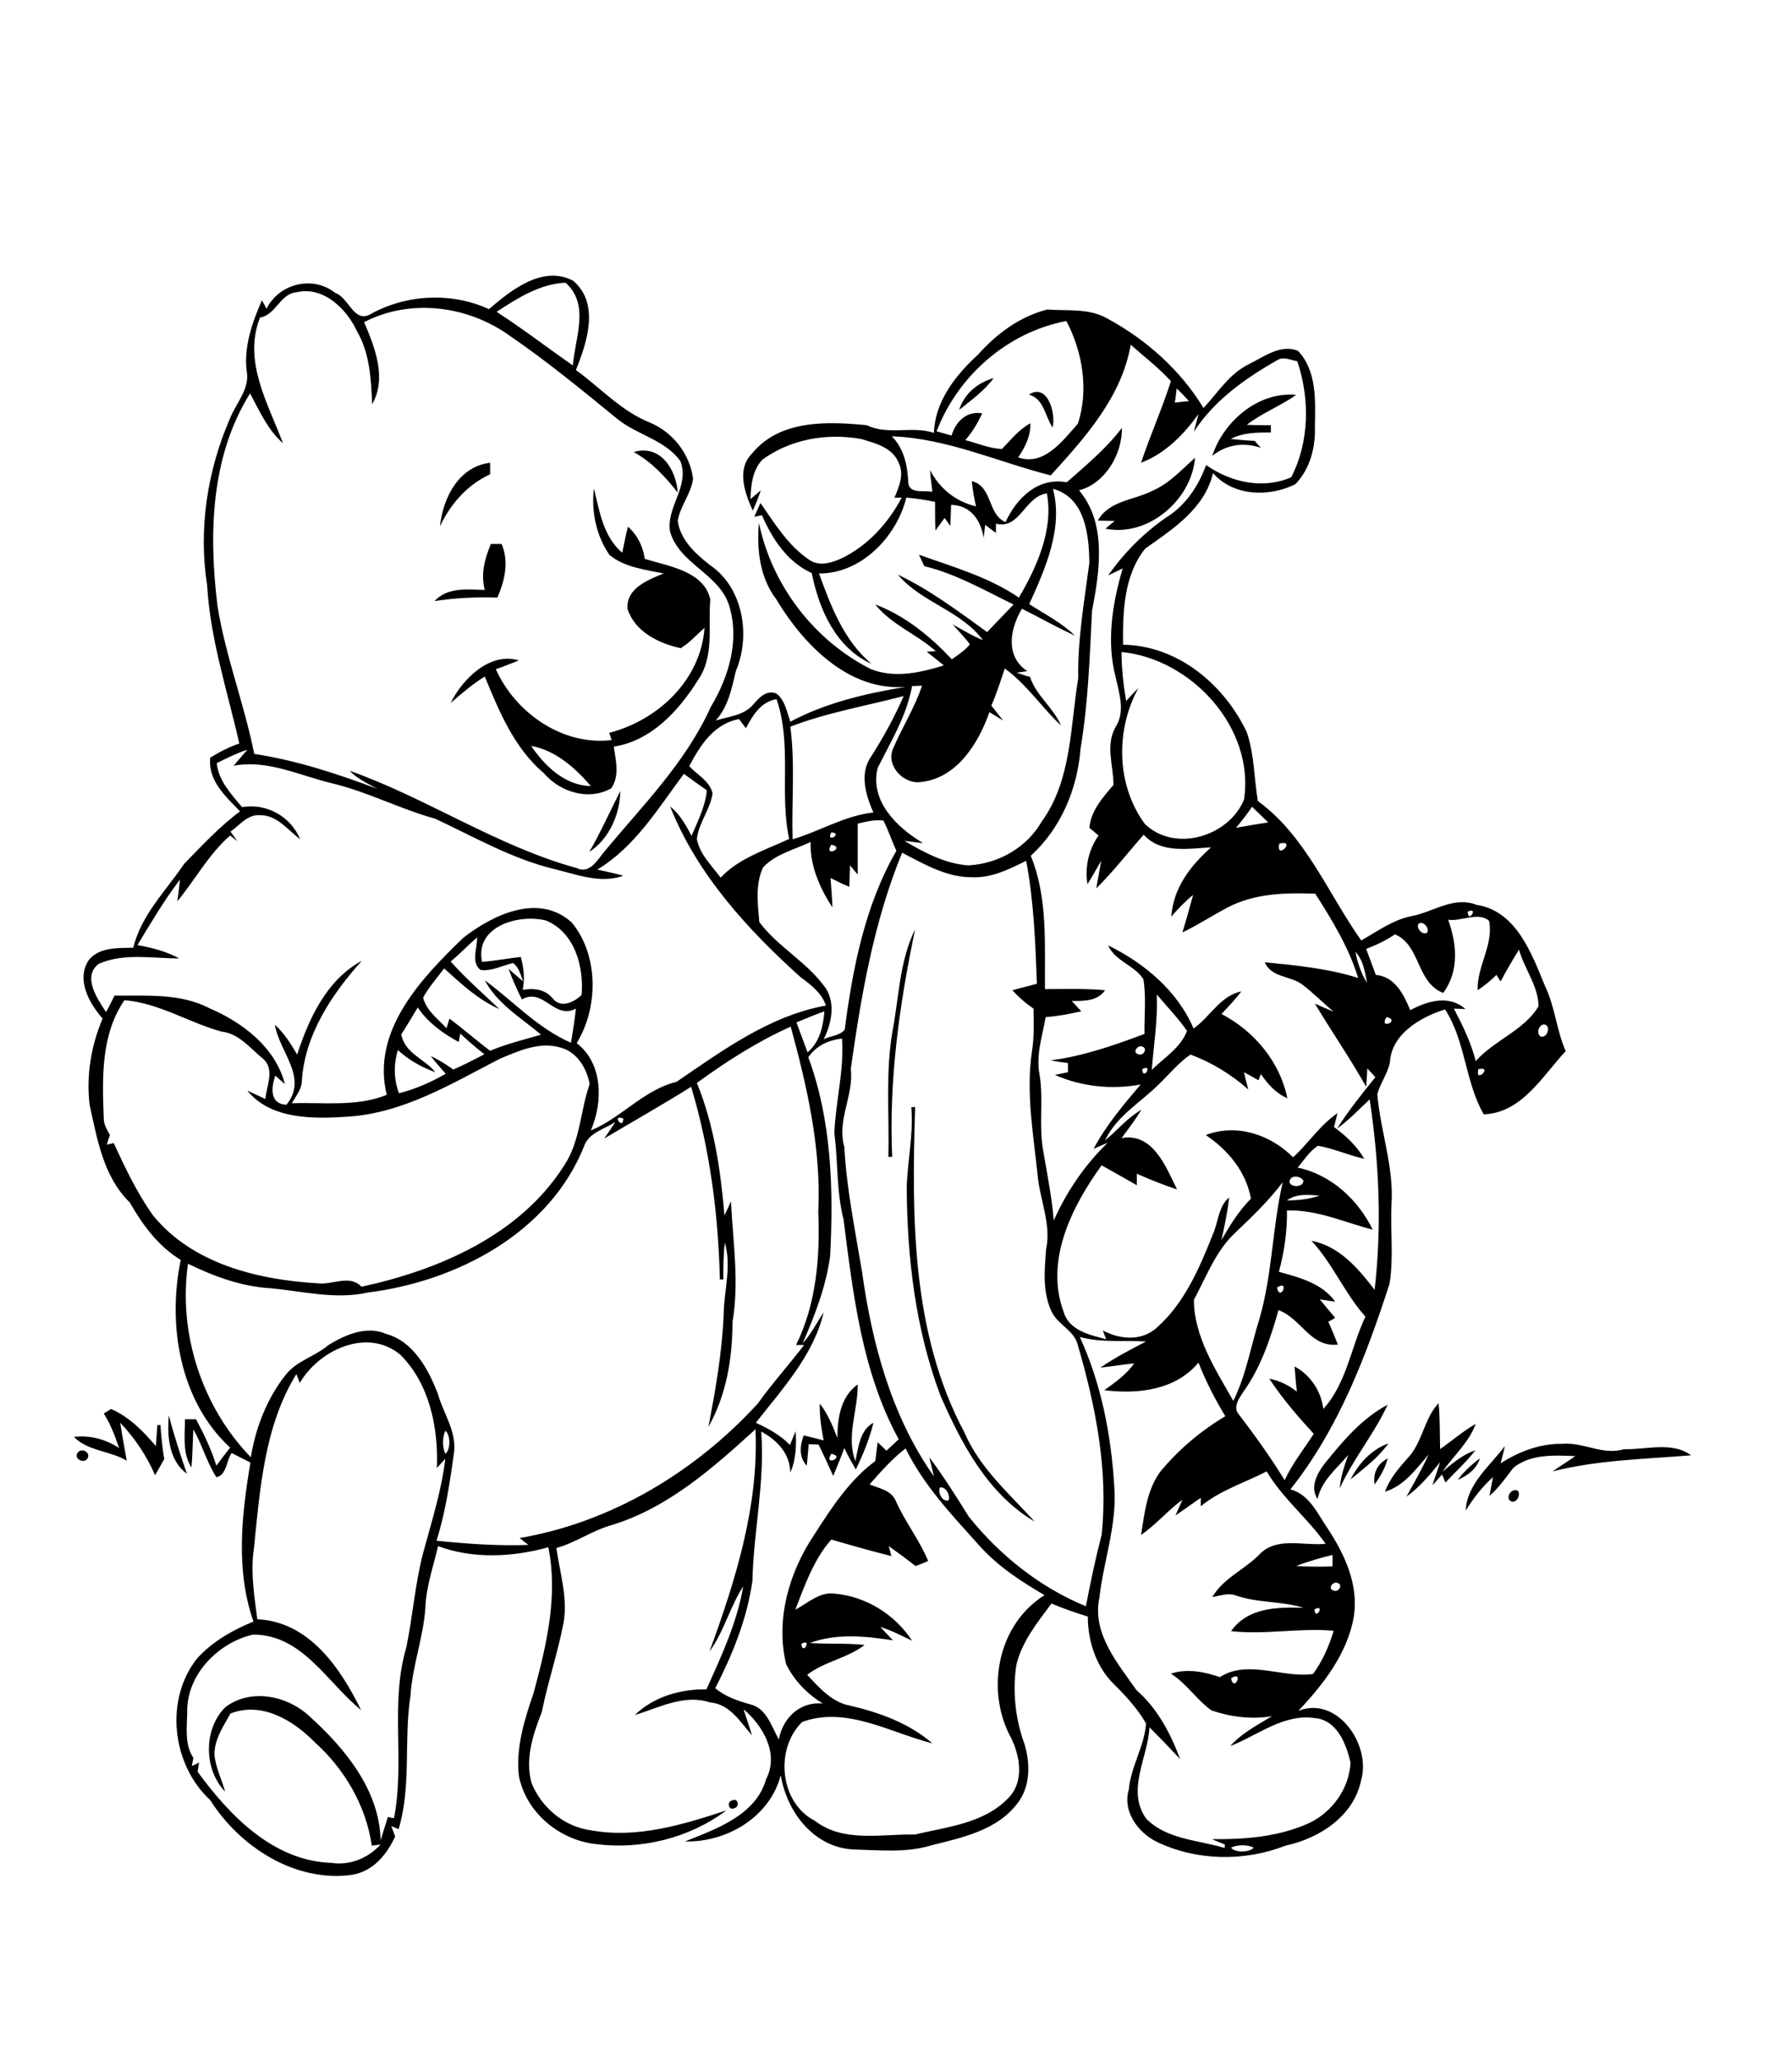 <?xml version="1.0" encoding="utf-8"?>
<!-- Generator: Adobe Illustrator 21.0.2, SVG Export Plug-In . SVG Version: 6.00 Build 0)  -->
<svg version="1.2" baseProfile="tiny" id="Layer_1" xmlns="http://www.w3.org/2000/svg" xmlns:xlink="http://www.w3.org/1999/xlink"
	 x="0px" y="0px" viewBox="0 0 468 538" overflow="scroll" xml:space="preserve">
<path d="M315.3,479.2C315.8,479.8,315.8,479.8,315.3,479.2 M191.2,470c1.5-0.8,2.1,1.6,0.6,2C190.3,472.8,189.7,470.3,191.2,470
	 M395.2,389.1c2.4-0.9,1.6,3.2-0.3,2.9C393.3,391.6,394,389.5,395.2,389.1 M380.7,386.3c1.6-2.1,3.6-4,5.8-5.6
	C385.6,383.5,383.3,385.2,380.7,386.3 M359,387.5c-0.5-3,0.8-5.4,3.4-6.8C361.8,383.2,360.5,385.4,359,387.5 M20.3,379.2
	c1-1.4,3.6,0,2.5,1.6C21.8,382.2,19.1,380.7,20.3,379.2 M391.9,382c4.8-3.1,10.4-5.2,16.1-5.1c5.5-0.5,10.6,3.1,16.1,1.4
	c5.7,0.2,12.6-2.1,17.5,1.6c-12,1-24.3,1.2-36.1,4.2c1.9-1.4,4-2.6,5.9-4c-5.5-0.2-11.7-0.6-16.2,3.1c-1.9,2.5-3.8,5.2-6.2,7.3
	c0.3-1.6,0.6-3.3,0.9-4.9c-2.8,2.5-5.1,5.5-7.1,8.7c0.3-6.9,6.3-11.6,10.2-16.8C392.7,379,392.3,380.5,391.9,382 M352.7,386.2
	c2.1-4.1,5.4-7.8,9.9-9.4C359.9,380.6,356.2,383.3,352.7,386.2 M184.3,373.2C184.8,373.8,184.8,373.8,184.3,373.2 M44.1,369.5
	c1.3,5.1,3,10.2,4.7,15.2C44.1,381.3,43.6,374.8,44.1,369.5 M27.1,369c0.5-0.3,1.4-0.9,1.9-1.2c4.8,2.1,8.4,5.8,11.7,9.7
	c0.1-1.8,0.3-3.7,0.4-5.5l0.8,0c0.2,3,0.5,6,1,8.9c-0.8,1.4-1.6,2.8-2.4,4.2c-2.2-5.1-5.3-9.7-9.1-13.7c0.5,3.3,1.1,6.6,1.7,9.9
	c-4.4-2.6-10.2-2.5-13.8-6.2c4.2-0.5,8.3,0.6,11.8,2.9C30,374.8,28.9,371.8,27.1,369 M368.1,380.1c3.5-4.1,3.9-9.9,7.6-13.8
	c0.4,4,0.3,8,0.4,12c3.1-2.2,6-4.7,9.3-6.6c-1.8,4.9-5.8,8.3-8.7,12.5c2.6-2.2,5.3-4.5,8.6-5.6c-2.3,3-5.2,5.6-7.8,8.4
	c-0.3-0.7-0.6-1.4-0.9-2.1c-0.8,0.9-1.6,1.9-2.5,2.8c0.6-2,1.4-4,2-6c-2.7,3.3-5.4,6.6-8.8,9c2-3.6,4.1-7.3,5.8-11
	c-3.3,3.8-6.4,8.2-11.4,9.7C363,385.8,365.6,382.9,368.1,380.1 M346,382c4.7-5.8,9.6-11.7,16.4-15.3c-3.5,7.6-9,14.1-12.5,21.8
	c0.2-3,1.2-5.8,2.2-8.7c-3,3.6-7,6.7-8,11.5C342,388.2,344,384.6,346,382 M217.1,379.5C214.9,383,221,380.3,217.1,379.5
	 M218.7,375.4c0-5.1,0.8-10.8,5.3-14c0.1,6.7-3.1,13.6-0.6,20c0.8-3.6,1.1-8,4.7-10c-1,4.2-2.7,8.3-4.6,12.2c-1.1-1.9-2.1-3.7-3-5.6
	c-0.9,2.5-1.9,4.9-2.9,7.3c-1.2-2.7-2.5-5.5-3.8-8.2c-0.6,0-1.9-0.1-2.6-0.1c-0.2,1.9-0.3,3.8-0.5,5.6c-2.1-2.2-1.8-5.2-0.8-7.9
	c1.7,0.4,3.5,0.9,5.2,1.3c-0.6-3.2-1.1-6.4-1-9.6C216.2,369.1,217.5,372.3,218.7,375.4 M238,289l1,0c-0.9,28.7-1,59,12.9,85
	c4,9.3,11.7,15.9,18.3,23.2c-12.2-7.2-19.1-20.3-24.6-32.9c-6.5-17.3-8.7-35.9-8.8-54.3C237,303,238.6,296,238,289 M233.1,269.1
	c1.7-8.9,1.8-18.3,5.9-26.5c-4.1,19.5-6.9,39.4-6,59.4l-1,0C232.3,291,231.2,280,233.1,269.1 M153.9,222.4c3-5.2,5.4-10.6,8.1-15.9
	C161.9,212.6,159.1,219,153.9,222.4 M302.3,174.3C302.8,174.8,302.8,174.8,302.3,174.3 M131.3,156.3
	C131.8,156.8,131.8,156.8,131.3,156.3 M128.2,142c0.7,0,2.1,0,2.8,0c2,4.7,0.8,9.6-1.1,14c-5.5-0.2-11,0.1-16.4,0.9
	c3.4-3.7,8.6-3,13.1-2.9C125.5,149.9,126.6,145.8,128.2,142 M138.7,194.7c3.6,5.3,8.9,10.4,15.6,10.5
	C150.2,200.4,145.1,195.9,138.7,194.7 M163.3,191.3C163.8,191.8,163.8,191.8,163.3,191.3 M155.1,127.5c1.5,6,2.4,12.5,7.4,16.8
	c0.5-2.3,0.9-4.6,1.5-6.8c2.5,2.2,3.9,5.1,4.4,8.4c6.2,1.9,15.5,3.2,17.1,10.6c-0.6,7,1.1,14.8-3.2,21c-5,8-12.2,15.9-22,17.4
	c0.5,3.6,1.6,7.7-0.7,10.9c-5.8,3.3-13.3,1-17.5-3.9c-7.8-6.6-11.7-16.1-15.5-25.3c-3.2,2-6,4.4-8.9,6.9
	c3.1-6.3,10.3-13.4,17.8-11.1c-2,0.8-4,1.6-6,2.3c5.1,11.4,17.4,20,30.2,18.5c-0.1-0.5-0.4-1.4-0.6-1.9
	c12.8-3.3,23.9-13.8,24.9-27.4c-2.1,1.8-3.9,3.9-6.2,5.3c-5.7-1.2-12-4.3-13.9-10.2c-0.5-5.4,5.3-7.6,9.4-9.3
	c-4.8-1-10.2-1.6-14.1-4.8C155.7,139.9,154.4,133.5,155.1,127.5 M114.9,137.4c0.8-7.5,4.9-15.6,13.1-16.6c0,0.8,0,2.3,0,3
	C122,126.6,117.7,131.5,114.9,137.4 M301,128.1c4.4-1.9,7.6-5.5,11.1-8.6c-0.9,11.1-12.4,20.8-23.4,18.5c0.8-0.7,1.6-1.3,2.4-2
	c-1.5,0-2.9-0.1-4.4-0.1C289.7,130.6,296.2,130.6,301,128.1 M165.5,118c7-2.1,11.1,4.6,11.5,10.6C173.8,124.5,170.2,120.6,165.5,118
	 M96.3,107.3C96.8,107.8,96.8,107.8,96.3,107.3 M316.6,119c2.9-9,12.1-16.9,21.9-15.9c-4.1,2.9-8.9,4.7-12.9,7.8
	c2.1,0.1,4.2,0.1,6.3,0.1c0,0.5,0,1.4,0,1.9c-3.6,0-7.3,0-10.5,1.7c2.1,0.2,4.2,0.4,6.3,0.5c0.4,0.5,1.2,1.4,1.6,1.8
	C324.9,115.4,320.3,116,316.6,119 M268.7,103c4.9-3.1,7.1,4.9,6.2,8.6C272.9,108.7,272.7,104.1,268.7,103 M250.5,107
	c1.3-4.2,4.8-7.1,9-8.3C257.1,102,253.7,104.4,250.5,107 M321.5,482.3c0.9,1.4,5,1.3,5.9,0C325.7,481.5,323.3,481.5,321.5,482.3
	 M312.2,440.3C312.8,440.8,312.8,440.8,312.2,440.3 M321.5,438.1C322.3,442,325,435.9,321.5,438.1 M209.3,429.1
	C209.5,432.4,212.3,427.5,209.3,429.1 M207.3,421.3C207.8,421.8,207.8,421.8,207.3,421.3 M343.3,420.1
	C343.4,423.4,346.3,418.5,343.3,420.1 M349.3,413.2c-1.2-0.5-2.7,1.6-1,2C349.5,415.8,350.9,413.7,349.3,413.2 M338.5,408.8
	c3.2,0.2,6.4,0.2,9.5,0.1c0-0.8,0-2.3,0-3C344.8,406.7,341.6,407.6,338.5,408.8 M239.3,406.3C239.8,406.8,239.8,406.8,239.3,406.3
	 M234.3,400.3C234.8,400.8,234.8,400.8,234.3,400.3 M340.3,393.3C340.8,393.8,340.8,393.8,340.3,393.3 M245.5,388.3
	c-0.7,1.3,0.6,3.8,2.2,3.4C248.3,390.4,247,388,245.5,388.3 M244.3,386.3C244.8,386.8,244.8,386.8,244.3,386.3 M227.1,387.5
	c2.4,1,5.6,1.5,6.8,4.2c2.4,5.5,6.2,10.2,8.5,15.8c-1.1,0.5-2.2,0.9-3.3,1.3c-2.3-1.8-4.6-3.5-7-5.2c0.2,0.6,0.5,1.9,0.7,2.6
	c-5.3-1.3-10.5-2.8-15.7-4.3c-4.6,5.2-6.9,11.9-9.4,18.3c3.3-1.7,6.3-4.7,10.2-4.2c8.2,0.7,15.8,5.4,20.3,12.3
	c-2.7-1.3-5.4-2.7-8.3-3.6c1.1,1.2,2.2,2.3,3.3,3.5c-7.2-1.1-14.7-1.9-21.7,0.7c4.8,0.3,9.5,0,14.3,0.5c-4.5,3.5-10.5,4.3-15,7.8
	c3.1,3.3,6.4,7.1,11,8c7.8,1.8,15.6,4.6,21.7,9.9c-11-2.8-22.5-9.8-34-5.6c-7.2,7-5.9,21.1,3.3,25.8c7.5,5.8,17.4,3.4,26.1,3.6
	c8.4-2,18.1-2.9,24.4-9.5c4.5-4.5,3-11.8,0.2-16.8c-6-12.3-2.7-28.7,9.3-36.2c-6.2-3.6-12.3-7.6-17.1-13
	c-7.1-7.9-14.5-15.7-19.2-25.3C233,380.8,230,384.2,227.1,387.5 M116.3,373.5c-0.8,1.8-0.8,4.2,0,6
	C117.7,378.5,117.7,374.5,116.3,373.5 M116.3,371.3C116.8,371.8,116.8,371.8,116.3,371.3 M78.3,361c-0.2-0.6-0.7-1.7-0.9-2.3
	c-8.4,13.6-9.5,30.1-11.1,45.6c-0.9,6.1,0.1,12.3,0.9,18.4c13.5,0.6,21.7,12.7,27.1,23.7c-8.9-7.2-15.3-19.7-28.2-19.7
	c-9.2,2.1-17.5,10.6-17.2,20.4c-0.1,4-0.7,8.3,1.6,11.8c-0.1,0.7-0.3,1.4-0.4,2.1c0.5-0.2,1.5-0.7,1.9-0.9c-0.1,0.8-0.3,1.6-0.4,2.4
	c8.4,11.5,19.8,23.3,35,23.8c4.8,0.7,9.5-1.2,12.8-4.8c-0.6,0.1-1.7,0.2-2.3,0.3c-1.5-10.4-7.1-20-14.9-27
	c-5.6-5.7-13.8-10.7-22-7.5C58.4,450.5,56,454,56,458c0.3,3.4,1.9,6.5,2.8,9.7c-5.6-5.8-5.7-16.3,0-22c6.6-5.1,16.3-3.1,22.1,2.4
	c9.2,8.3,18.2,19.2,18.5,32.3c0.6-2,1.3-4.1,1.9-6.1c0.4,0.1,1.2,0.3,1.6,0.3c2.9-14.7-1.1-30,3.2-44.5c1.7-8.2,2.3-16.6,4.4-24.7
	c2.2-8.1,4.8-16.2,5.8-24.6c-0.7,0.8-1.5,1.6-2.2,2.4c0.4-10.5-1.9-22-9.6-29.6C95.9,346.5,83.3,352.4,78.3,361 M282,349
	c5.6,12.2,8.2,25.6,9,39c0.8,9.9-2.8,19.4-3.9,29.2c-1.9,9.2,4.8,17,9.7,24c5.5,4.8,8.9,11.3,11.4,18c-2.6-2.8-5.3-5.6-8-8.3
	c-0.4,7.9-6.1,16.4-0.9,23.8c5.3,5.5,13.6,5.6,20.5,7.7l0.1-0.9c-1.2-0.5-2.3-0.9-3.4-1.4c8.6,0.1,17.5-0.6,25.4-4.2
	c6.1-2.9,10.5-9.1,10.8-15.8c-1.1-4.8-3.5-11.1-9.3-11.6c-8.2-1.2-14.9,4.5-22.1,7.3c3-3.4,7.1-5.5,10.9-7.8
	c-5.3,0.9-10.8,0.2-15.8-1.5c-3.9-2.8-6.5-7-10.6-9.6c4.3-1.4,8.6-0.5,12.8,0.9c7.3-4.7,16.3,0.3,24.3-0.8c2.5-3.4,4.2-7.3,5.4-11.3
	c-8.9-0.8-17.8,1.1-26.8,0.1c4.4-6.2,12.1-6.3,18.9-6.1c-5.8-1.8-12.1-1.2-17.9-3.3c-2-0.6-4,0.2-5.9,0.5c2.9-4.9,8.3-7.1,12.2-11
	c4.5-4.9,11.6-2.3,17.4-2.9c-4.7-6.7-11.2-11.8-15.4-18.9c-5.8,3-12.1,4.9-17.2,9.1c0-0.6,0-1.7,0-2.2c-2.2,1.5-4.4,3.1-6.6,4.6
	c0.6-1.4,1.2-2.8,1.8-4.1c-3.8,2.8-6.9,6.5-10.8,9.2c0.9-5.6,1.5-11.7,5-16.5c4.8-5.8,10.6-10.7,17-14.5c-2.7-4.5-5.1-9.1-7-14
	c-6,7.2-15.8,8.3-24.6,7.2c2.8-2,5.8-4.1,7.8-7c-2.9,0.3-5.8,0.8-8.8,1.1c3.8-2.6,7.8-4.7,11.9-6.8C293.7,349.8,287.7,350.6,282,349
	 M333.5,336.1C334.3,340,337,333.9,333.5,336.1 M336.1,313.4c2.9-0.1,5.8-0.3,8.5-1.3C341.8,311.9,338.5,311.5,336.1,313.4
	 M322.7,321.7c-5.2,4.8-7.6,11.5-10.9,17.6c0,9.6,5.7,18.3,10.3,26.4c3.4-6.9,4.6-14.5,6.9-21.7c3.3-11.6,3.3-23.7,6-35.4
	C331.4,313.4,327,317.6,322.7,321.7 M337.2,307.5c-1.9,2.3,3.2,3,3.2,0.7C339.8,307.2,338.2,306.8,337.2,307.5 M162.8,292
	C159.6,290.7,162.7,295.2,162.8,292C163.4,291.6,163.4,291.6,162.8,292 M386.1,279.1C385.1,283.1,390.1,278.2,386.1,279.1
	 M298.3,279.1C298.5,282.4,301.3,277.5,298.3,279.1 M298.3,273.2c-1.2-0.5-2.7,1.6-1,2C298.5,275.8,299.9,273.7,298.3,273.2
	 M211.1,276c6.1,16.5,6.6,34.5,5.7,51.9c-1.1,8-4,15.5-7.2,22.8c2.2-2.4,3.7-5.4,5.5-8.1c-2.6,11.1-10.8,20-17.7,28.8
	c3.2,1.5,6.4,3.2,8.9,5.8c0.5-1.2,1-2.4,1.5-3.6c0.2,3.7,0.1,7.4-1.4,10.8c-0.1-5-3.5-8.5-7.6-10.7c1,13.1-2,26-2.3,39
	c-1.4,9.9-5.2,19.2-9.7,28c2.6,2.2,5.9,3.3,9.1,4.2c4.3,1,5.6,5.8,7.5,9.2c1-5.6,5.5-10,11.5-9.4c-4.1-2.5-7.5-6-9.6-10.3
	c-2.8-11.7,0.8-24,7.3-33.7c4.5-7,9.2-14.3,16-19.3c0.2-1.6,0.4-3.3,0.6-4.9c0.8,0.7,1.6,1.5,2.3,2.2c1.1-1,2.2-2,3.2-3
	c-9.6-17.6-11.9-37.8-14.4-57.4c-1.9-7.4-1.4-15-2.4-22.4c0.3-8.3,2.6-16.5,2-24.8C216.5,271.5,213.2,272.9,211.1,276 M182,282.7
	c4.5,11,6.2,22.8,7.2,34.6c0.6-1.2,1.1-2.4,1.7-3.7c0.5,10.5,2.2,21,0.4,31.5c0,9.4-1.6,19.1-6.3,27.4c1.9-9.8,3.6-19.6,4-29.5
	c0.1-6.2,2.1-12.5,0.3-18.6c-0.4,3.2-0.4,6.4-0.4,9.6H188c-0.4-17-2.6-34-7.5-50.3c-7.5,4.7-15.1,9-22.7,13.5c1-1.4,2-2.9,2.9-4.3
	c-2.8,1.8-6.6,2.7-8,5.9c-8.9,22.9-33.3,35.7-56.6,38.6c-8.4,1.9-16.9-0.3-25.3-1.1c-7.6-0.4-14.9-3.1-21.7-6.4
	c-2.6,18.1,3.6,37.3,16.4,50.5c1.3-7.8,4.2-15.3,9.1-21.5c2.9-3.7,7.7-4.8,11.2-7.8c4.4-2.7,10-5.1,15-2.9c7.1,1.9,11,9.1,13.5,15.5
	c1.4,5.1,4.9,9.8,4.3,15.3c-1.1,7.8-2.2,15.6-4.6,23.2c8,0.8,16,1.4,24,1.1c-0.8-0.6-1.5-1.2-2.3-1.8c24-4.1,45.9-17.3,62.2-35.1
	c3.8-5.3,8.2-10.2,12.1-15.3c-0.5,0-1.6,0-2.1,0c5.3-10.7,6.3-23,5.8-34.8c0.8-16.4-2.9-32.6-7.2-48.3
	C198,271.8,189.8,277,182,282.7 M403.2,267.4c-1.3,0.2-2,2.1-1,3.1C404,271.4,405.3,267.6,403.2,267.4 M362.1,265.5
	C359.9,269,366,266.4,362.1,265.5 M208,266.9c1,2.6,1.9,5.2,2.9,7.8c3.2-2.7,4.1-6.8,4.4-10.7C212.8,264.9,210.4,265.9,208,266.9
	 M109.1,263c-1.4,2.3-2.8,4.7-4.3,7c0.9,5,6.1,6.4,8.9,9.9c-3.6-1.3-7-3.2-9.8-5.8c-1.1,3.7-1.1,7.6,0.3,11.3
	c4.3-1.1,8.4-2.9,12.2-5.1c-1.3-1.5-2.7-3-3.9-4.6c2.1,0.9,4,2.2,5.9,3.5c2.7-1.2,5.5-2.6,8.1-4c-2.2-1.7-4.3-3.5-6.3-5.4
	c-0.1,0.6-0.3,1.7-0.4,2.2C115.7,269.8,111.8,267,109.1,263 M32.5,261.1c-6.2,9-5.8,20.4-5.4,30.9c0,1.6,0.9,2.9,1.6,4.3
	c-0.3,0.8-0.6,1.7-0.8,2.5c0.5-0.1,1.3-0.3,1.8-0.4c3,6.5,6.1,13,10.2,18.8C50.2,329.9,67.3,334.1,83,335c3.8,0.5,8.3-2.4,11.4,0.9
	c20.3-4.4,41.4-13.5,52.9-31.6c4.3-6.4,4.2-14.3,6.7-21.3c-0.7-4-3.3-8.4-7.5-9.5c-5.5-1.7-11,0.8-16,2.9
	c-12.6,6.5-25.2,14.2-39.7,15.1c-8.8,0.6-20.1,0.8-26.2-6.8c1.6,0.7,3.2,1.5,4.7,2.2c0.3-3.4,2.6-7.9-0.7-10.6
	c-3.3-2.7-6.2-6.5-10.7-7C49.4,267,41.5,261.8,32.5,261.1 M302.1,259.6c0.3,6.6-0.8,13.1-1.3,19.7c3.2-3.2,7.6-5.8,9.2-10.2
	C307.7,265.8,304.8,262.8,302.1,259.6 M355.3,258.3C355.8,258.8,355.8,258.8,355.3,258.3 M360.3,257.3
	C360.8,257.8,360.8,257.8,360.3,257.3 M354,248.5c0.5,2.8,1.5,5.6,3,8.1C356.5,253.7,356,250.6,354,248.5 M117.7,251
	c3.9,4.4,8.4,8.3,12.7,12.4c-5.5-2.4-10-6.6-14.4-10.6c-1.9,2.5-4,4.9-5.5,7.6c0.8,3.4,3.9,5.6,6.1,8c0.2-0.6,0.6-1.9,0.8-2.5
	c3.6,2.7,7,5.7,10.6,8.4c4.3-1.8,8.8-2.9,13.3-4.2c-5.2-4.4-11.4-8-14.7-14.2c7.5,5.5,13.8,12.5,22.5,16.3c0.5-2.9,1-5.9,1.3-8.9
	c-5.7,3-8.4-5.6-14.1-2.4c-1.3-2.6-2.5-5.3-3.5-8c1.3,1.1,2.5,2.2,3.8,3.3c-0.6-1.7-1.1-3.7-2.6-4.8c-2.8,0.6-5.5,2.2-8.5,1.8
	c-2.6-2-0.8-5.8-0.9-8.5C122.3,246.7,120.1,249,117.7,251 M370.5,241.1c-0.8,1.2,1,3.1,2.2,2.4C373.4,242.4,371.8,240.3,370.5,241.1
	 M125.9,251.1c3.4-0.3,6.7-0.9,10.1-1.3c0.8,2.8,1.1,5.7,0.5,8.6c2.9-0.5,5.9-0.2,7.9,2.3c2.1,2.6,5.6,0.9,7.5-1
	c0.6-7.4-1.8-16.3-9.3-19.4C135.5,238.5,123.9,241.8,125.9,251.1 M378.2,240.1c2.3,6.3,2.9,13.5-1.3,19.1
	c-7.1-2.8-5.8-12.4-12.6-15.3c-2.3,1.6-4.9,2.8-7.5,3.8c0.8,2.3,1.7,4.5,2.5,6.8c5,0.4,7.3,5.1,9,9.2c4.5-2.4,10.1-4.1,14.4-0.3
	c-0.7,0-2.2-0.1-3-0.1c2.3,4.4,4.5,8.9,5.7,13.7c4.9-5.5,12.6-8,16.4-14.3c0-5.2-3.7-9.8-5.1-14.8c-1.7,2.7-3.3,5.5-4.8,8.3
	c-0.4-0.6-0.7-1.1-1.1-1.7c-1.5,1.5-3.1,2.8-4.9,4c-0.2-6.3,4.2-11.8,3-18.1C386.1,237.9,381.7,240.6,378.2,240.1 M383.3,238
	C383.4,241.3,386.3,236.5,383.3,238 M220.3,229.3C220.8,229.8,220.8,229.8,220.3,229.3 M235.6,222.6c-7.4,18-10.7,37.2-13.4,56.4
	c0.8,7-3.7,13.4-1.7,20.4c0.6,10.9,2.8,21.7,4.6,32.4c2.6,18.8,7.7,37.9,18.8,53.6c-0.4-1.7-0.8-3.3-1.2-5c3.7,5,7,10.2,10.3,15.5
	c8.1,10.1,18.6,18.5,30.6,23.4c1.2-6.3,2.5-12.5,4.1-18.6c1.8-17-1.6-33.9-6.4-50.2c-1.2-3.4-5.2-4.9-6.7-8.2
	c-2.4-5.1-1.8-10.8-1.4-16.2c1.4-6.5-1.6-12.8-2.2-19.2c-1.1-10.7-3.1-21.6-1.5-32.4c0.6-3.7,0.5-7.5,0.4-11.2c-2-1.4-3.9-3-5.5-4.8
	c2.1-0.6,4.3-1.1,6.4-1.7c-0.4-10.7-0.8-21.5-2.8-32.1c-4.4,2.2-9,4.5-14,4.3C247.3,229.1,241.4,225.6,235.6,222.6 M334.1,220.2
	C333.1,224.8,338.8,219.1,334.1,220.2 M217.1,220.5C214.9,224,221,221.3,217.1,220.5 M332.3,217.3
	C332.8,217.8,332.8,217.8,332.3,217.3 M217.1,217.3C215.5,220.3,220.4,217.5,217.1,217.3 M224,215c0,4.4,0,8.9,0,13.3
	c-0.7-0.8-1.3-1.6-2-2.4c-0.1,1.9-0.1,3.7-0.2,5.6c-1.7-0.7-3.3-1.5-4.9-2.3c0.2,2.6,0.4,5.1,0.5,7.7c-3.3-5.1-5.9-10.9-5.7-17.1
	c-4.2,2-9.1,3.1-12.4,6.6c-2.1,4.4-1.4,9.6-1,14.3c4.7,6.3,11.9,10.1,16.7,16.4c3.4,4,2.3,9.9,0.1,14.2c1.8-0.9,4.2-0.9,5.5-2.5
	c2.1-16.1,5.3-32.5,13.5-46.7c-1.2-2.6-2.1-5.4-3.4-7.9C228.4,213.9,226.2,214.5,224,215 M322.8,216.1c2.8-0.5,5.6-1,8.4-1.4
	c-1.4-1.4-2.8-2.7-4.2-4.1C325.7,212.5,324.3,214.3,322.8,216.1 M99.3,206.3C99.8,206.8,99.8,206.8,99.3,206.3 M56.6,199.2
	c0.5,4.7,3.8,8.1,6.6,11.5c6.4-1.1,12.7,2.4,15.2,8.4c-3.2-2.4-6-6.3-10.4-6.3c-3.3-0.3-5.4,2.6-7.8,4.3c0.6,0.8,1.2,1.7,1.8,2.5
	c-0.5-0.4-1.4-1.1-1.9-1.5c-5.6,4.9-9.1,11.5-13.8,17.2c0.3-1.9,0.5-3.8,0.7-5.7c-4.1,5.4-7.6,11.3-11.1,17.1
	c3.7,0.7,7.5,1.6,10.9,3.5c-7,0-14.4-1.5-21,1.4c-4.4,3.3-0.4,9.1,1.9,12.6c0.8-1.4,1.5-2.9,2.2-4.3c8.3,0.1,17.2-0.7,24.8,3.3
	c8.7,3.7,17.3,10.3,19.7,19.8c-0.8-0.7-1.7-1.5-2.5-2.2c-1.1,3.1-1.5,7.4,2.9,7.6c5.8-7.1-1.9-13.8-3-20.9c2.4,2.2,4.2,5,5.8,7.8
	c3.1-9.5,7.7-19.5,16.9-24.5c-8,8.9-15.1,19.6-15.7,31.9c-0.3,2-1.6,3.6-2.6,5.3c8.2-0.3,17,1,24.8-2.2c-4.1-16.7,9-30.4,20-41
	c7.7-6,19.7-11.8,28.3-4c7.1,8.5,7,22.3,1.3,31.5c6.9,5.3,6.9,15.4,3.7,22.8c8-3.3,13.8-10.6,22.4-12.7c12-8.2,24.4-17.3,39-19.9
	c-1.1-3.3-3.9-5.4-6.6-7.4c-13.9-12.5-27.1-26.9-34.1-44.6c2.5,2,4.1,4.8,5.6,7.7c1.6-3.8,3.6-7.6,4-11.9c-2-1.4-4-2.8-6-4.3
	c-6.7,9-12.8,19.1-22.6,25c2.3,0.5,4.6,1,6.8,1.6c-6,2.2-12.4-0.4-18.3-1.8c-11-2.7-20.8-8.4-30.9-13.1c-9.1-2.5-17.6-7-26.8-9.2
	c-8.5-2-16.9-6.3-25.8-4.6c1.2-1.4,2.4-2.8,3.6-4.2C61.6,196.7,59.1,198,56.6,199.2 M194.8,190.1c-0.6-0.8-1.2-1.6-1.8-2.4
	c-6.6,1.3-10.1,6.8-13,12.3c2.1,2.3,5.3,3.8,6.1,7.1c-0.6,4.2-3.6,7.6-4.1,11.9c0.7,4,3.9,7,6.2,10.1c4.8-5.1,11.7-7.2,17.9-10.1
	c-2.6-12,0.8-24.6-3.3-36.5C198.7,183.2,196.6,186.7,194.8,190.1 M206.4,189.7c1.3,9.7,0.3,19.6,0.6,29.4c7.1-2.1,13.6-6.2,21.1-7
	c-2-4.5-3.7-10.2-0.6-14.6c3.2-5,6.1-10.3,8.5-15.8C226.1,184.3,216,186,206.4,189.7 M264.3,173.3
	C264.9,173.9,264.9,173.9,264.3,173.3 M292.9,170.2c0,4.3,0.5,8.6,1.2,12.8c1-1.1,2.1-2.3,3.2-3.4c-6,11-5.8,25.3,1.7,35.5
	c7.9,7.6,22,3.2,25.9-6.4C327.7,190,311.2,172,292.9,170.2 M275,127.6c2.7,10.4-2,20.8-6.2,30.1c4,2.6,8.4,4.8,11.9,8.2
	c-4.7-2.1-9.2-4.7-13.8-7c-3.2,5.3-4.4,12.5,1.4,16.3c-0.7,0.1-2.1,0.3-2.8,0.4c1.2,0.4,2.3,0.8,3.5,1.1c1.6,4.9,6.1,8,8.1,12.7
	c-5.1-4.8-9-10.8-14.7-14.9c-1.1,3.3-2.1,6.5-3.5,9.7c1,1.3,2.1,2.6,3.1,3.9c-1.2-0.7-2.4-1.5-3.6-2.2c-2.8,8-8.4,17.1-17.6,18.2
	c-4.6,0.9-9.5-4.1-7.6-8.6c2.4-5.6,5.7-10.8,7.6-16.5c-0.6,0-2,0.1-2.6,0.1c-1.4,7.7-5.5,14.4-9,21.4c-2.1,8.6,5.1,15.6,11.9,19.6
	c-1.6-0.2-3.2-0.4-4.9-0.6c5.1,3,10.6,6,16.7,6.4c7.9-0.4,15.3-4.7,19.2-11.5c7.8-10.8,7.4-24.8,9.5-37.4
	c-0.2-10.1,1.6-20.1,2.9-30.1C284.4,139.6,283.4,129.9,275,127.6 M280.3,126.2C280.8,126.8,280.8,126.8,280.3,126.2 M307.3,101.4
	c-0.1,0.9-0.3,2.8-0.5,3.7c0.9-0.1,2.8-0.3,3.7-0.4C309.5,103.6,308.5,102.5,307.3,101.4 M295.3,90c-2.4,13.7-11.9,24.2-20.9,34.1
	c-13.8-3.5-27.1-9.7-41.5-10.2c3.2,3.2,4.1,7.6,4.3,12c0.2,3.2,4.2,2,6.3,2.5c-0.2-1.9-0.5-3.8-0.6-5.7c2.5,4.9,6.7,8.2,12,9.5
	c-0.5-2.2-0.9-4.4-1.1-6.6c5.5,1.4,4,8.6,8.8,10.7c2.9-6.3,8.5-11.8,16-10.4c5.1-4.5,10.3-8.8,14.4-14.2c0.1,6.8-4.3,14.5-11.2,16.3
	c7.3,8.6,5.4,21.1,3.4,31.4c-0.6,12-1,24.1-3,36c-0.8,10.5-5.1,20.8-13,28c4.5,11,3.6,23.1,3.7,34.8c5.2,0,10.5-0.2,15.7,0.3
	c-2,2.9-5.6,2.8-8.7,2.8c0.8,0.9,1.7,1.8,2.5,2.7c-3.1,0.7-6.2,1.3-9.3,1.5c-0.9,5-2.6,10-1.6,15.1c1.1,6.6-0.3,13.4,1,20.1
	c1,5.9,2.2,11.8,2.7,17.9c3.4-7.6,8.1-14.5,14.1-20.3c-1.2,0.5-2.5,1.1-3.7,1.6c3.3-6.2,7.8-11.5,12.3-16.8
	c-7.5,1.4-15.4,0.6-22.4-2.5c0.9-0.2,2.6-0.5,3.4-0.7c0-0.6,0-1.8,0-2.4c-1.5-0.2-3-0.4-4.5-0.7c8.5-1.1,16.5-3.9,24.5-6.9
	c-0.1-4.8,0.5-9.6-0.3-14.3c-2.4-3.7-7.4-4.7-9.2-8.8c9.3,4.5,18.2,11.9,22.3,21.7c4.3-3,7-8.6,12.5-9.7c-1.6,2.1-3.4,4-5.2,5.9
	c8.5,4.4,15.3,12.5,17.2,22c-3-1.3-5.1-3.7-6.9-6.3c-0.2,0.4-0.5,1.2-0.6,1.6c-1.3-0.7-2.5-1.4-3.8-2.1c0.3,1.5,0.7,3,1.1,4.5
	c-4.4-3.9-9.6-7.1-15.1-9.1c-3.1,2.1-5.5,5.1-8.2,7.7c-4.8,4.8-11.1,8.3-14.1,14.7c3.2-2.6,5.8-5.9,9.5-8c-1.6,2.6-3.4,5-5.2,7.4
	c8.2-1.5,11.6,7.5,14.5,13.4c-3.6-1.2-7.1-2.6-10.5-4.1c0,0.7,0,2.2,0,3c-3.1-1.8-6.2-3.5-9.2-5.2c-7.8,10.8-14.9,24.9-9.9,38.3
	c1.4,4.8,6.8,6,11.1,7.1c-0.2-0.6-0.7-1.7-0.9-2.3c4.5,2.4,10.2,2.9,14.2-0.8c7.2-6.4,11.1-15.6,14.6-24.4c1.4-3.2,1.4-7.2,4.2-9.5
	c-0.4,3.8-1.2,7.4-2,11.1c2.2-3.8,4.5-7.6,7.7-10.8c-1.3-7.1-6-12.7-11.8-16.6c8.1-3.1,16.9-0.1,22.8,5.8c4-3.6,7-8.4,11.6-11.5
	c-0.3,1.2-0.6,2.4-0.9,3.6c3.1,2.3,5.9,4.9,7.9,8.3c-4.1-0.9-8-2.7-12.1-3.4c-2.2,1.4-3.6,3.7-5.3,5.7c8.7,1.8,15.8,8.4,19.6,16.2
	c-7.4-1.9-14.6-5.3-22.4-5c0.1,5.4-0.7,10.8-2.1,16c5.4,1.5,11.3,3,14.7,7.8c-1.3-0.2-2.7-0.4-4-0.6c1.3,1.6,2.6,3.2,4,4.8
	c-0.4,0.3-1.3,0.8-1.8,1c0.9,2,1.7,4,2.5,6c-7.2,0.8-9.5-6.8-15.5-9c-2.1,7.4-4.6,14.9-9.1,21.2c-1.1,1.7-3,4.2-1.2,6.1
	c4.2,5.5,8.3,11.2,11.9,17.1c2-4.3,5-8.1,7.6-12.1c-4.2-4.6-8.2-9.2-11.6-14.4c2.6,0.5,5.1,1.7,7.2,3.4c-0.3-2.2-0.4-4.4-0.6-6.6
	c4.2,2.3,6.9,6.4,7.5,11.1c6.1-6.7,7.2-16.1,11-24.1c-5.4-6-8.5-13.8-14.1-19.8c7.3,1.4,12.2,7.2,16.5,12.8
	c1.9-16.5,1.2-33.3-1.3-49.7c-2.8,2.6-5.4,5.4-8.5,7.6c3-4.7,6.5-9.1,10-13.4c-0.7-0.8-1.4-1.5-2.1-2.3c-0.1,1.6-0.2,3.2-0.3,4.8
	c-4.2-7.4-9-14.4-13.4-21.7c1.6,0.7,3.2,1.4,4.9,2.1c-2.8-2.3-5.3-4.9-8.2-7.1c-3.1-2.3-8.1-1.8-9.8-5.8c8.2,0.8,16.5,1.6,24.4,4.1
	c-2.4-7.9-6.8-15.1-11.2-22c-7.8-0.3-15.9-0.1-22.9,3.6c-4,2.1-7.8,4.6-11.8,6.5c1-3.2,1.9-6.5,2.8-9.8c-2.1,1.7-4,3.7-5.7,5.7
	c0.5-7.5,5-13.3,10.4-18.1c-5.9,0.3-13.1,1.7-17.6-3.3c-4.1,4.6-7.9,9.6-12.4,14c0.4-2.4,0.9-4.8,1.3-7.2c-1.2,2-2.3,4.1-3.6,6.1
	c-0.7-4.5,0.3-9,2.9-12.7c-0.8-0.7-1.6-1.3-2.4-2c0.4-4.5,3.5-7.9,6.3-11.2c0-5.1-2.2-10.4,0.6-15.2c2.5-4,0.9-8.6,0-12.8
	c-2.5-9.4-0.9-19.3,1.8-28.5c-1.3,0.6-2.5,1.2-3.8,1.8c4.2-5.9,9.3-11.1,15.3-15.2c5-3.1,8.3-8.2,10.3-13.6
	c6.4,4.5,14.8,6.4,22.2,3.2c4.8-9.2,4.9-20.6,1.6-30.3c-1.7-0.3-3.6-1.3-5.2-0.3c-8.4,4.8-16.5,10.5-21.8,18.7
	c0.4-1.5,0.8-3,1.2-4.6c-3.9,5.4-8.7,10.3-15,12.7c2.4-7.2,5.5-14.1,7.8-21.3C302.5,95.9,298.8,93.1,295.3,90 M291.3,88.3
	C291.8,88.8,291.8,88.8,291.3,88.3 M285.3,84.3C285.8,84.8,285.8,84.8,285.3,84.3 M244.6,112.6c1.3,0.4,2.6,0.7,3.9,1.1
	c1.1-3.6,3.9-6.5,8-5.8c-1.1,2.5-2.6,4.9-4.4,7c3.2,0.8,6.3,2.2,9.6,2.3c2.3-2.4,4.4-5.1,7.4-6.7c0.1,3.3-1.4,6.3-3.2,8.9
	c6.7,2.4,11.7-4.4,15.6-8.8c2.9-8.8,1.2-18.8-3-26.8C263.2,86.7,250.2,98,244.6,112.6 M77.4,76.3c-4.3,0.4-5.3,5.9-9.5,6.6
	c-4.5,11.4,2.1,22.4,6,32.8c-4-3.5-6.1-8.4-8.6-13c-10.3,16.5-10.8,36.7-8.5,55.5c2.1,13.1,7,25.6,9.6,38.6
	c11.1,1.7,21.7,5.2,32.1,9.1c-2.5-1.4-5.2-2.6-7.2-4.7c20.3,7.2,38.5,19.7,59.3,25.4c3.5,1.7,5.5-2.3,7.4-4.5
	c9.9-11.9,21.1-23.1,27.6-37.5c4.8-8,7.7-17.7,4.7-26.9c-2.8-8-12.9-10.6-15.3-18.9c-1.1-6.4,5.2-11.8,2.7-18.4
	c-3.9-5.5-11.1-6.8-16.3-10.9c-9.2-7.5-18.4-15.1-28.2-21.8c-10.9-7.9-26-9.9-38.1-3.6c2.8,6.6,6,14.6,2.1,21.4
	c-0.3-6.5-0.6-13.2-3.9-18.9C90.6,80.7,84.5,74.6,77.4,76.3 M129.7,81.4c6.8,4.4,13.3,9.4,19.9,14c0.6-7.3,4.5-15.9-1.9-21.6
	C141,74.1,135.2,77.8,129.7,81.4 M127.7,80.7c5.8-5,14.1-11.6,22-7.4c7,6,3.6,16.1,0.7,23.3c6.4,4.6,11.8,10.7,19.3,13.7
	c6,2.5,10.5,8.2,11.3,14.7c-0.5,3.9-3.4,7.1-4,11c0.7,5,4.7,8.6,8.4,11.5c8.7,5.9,10.7,18.4,6.8,27.6c-1.1,4.6-2,9.4-5.3,13
	c3.4-1.1,7.5-1.3,9.9-4.3c1.5-1.7,3.3-3.7,5.9-2.8c2.3,1.7,2.8,4.8,3.7,7.4c9.4-5,19.8-7.4,30.2-9.1c-15,1.2-26.8-11.1-33.9-22.9
	c-4.3-5.7-5.1-13-4.5-19.9c3.4,16.3,14.4,30.7,29.3,38.2c6.2,2.4,12.9,0.9,19-1c-1.5-1.2-3-2.4-4.5-3.6c0.6,0,1.8-0.1,2.4-0.1
	c-5-4.5-11.6-6.9-15.8-12.2c7.8,2.9,14.4,8.4,20,14.3c1.7-1.2,3.4-2.3,4.7-3.9c-1.4-1.9-3-3.5-4.5-5.2c2.6,1.4,5.1,3,7.9,4.1
	c-5.7-7.7-16.2-9.9-22.2-17.1c8.4,4,15.8,9.6,23.3,15c2.3-2.4,4.6-4.8,6.9-7.2c-7.6-3.7-15-8-23.3-10c-0.5-1-0.9-2-1.4-3
	c8.9,3.2,18.2,5.8,26.1,11.2c4.7-8,9.1-17.8,7.3-27.2c-5.8,0.8-7,9.5-13.3,7.9c0,0.6,0,1.8,0,2.4c-1-0.7-1.9-1.4-2.8-2.1
	c-0.1,0.8-0.3,2.5-0.4,3.4c-0.8-4.7-3.4-8.5-8.5-8.6c-0.1,1.8-0.1,3.7-0.2,5.5c-0.5-0.7-1-1.4-1.5-2.1c-0.8,1.1-1.6,2.2-2.4,3.3
	c-0.1-2.5-0.1-5-0.1-7.5c-2.5-0.5-5-0.9-7.5-1.1c-2.5,10.2-11.8,19.9-22.8,19.8c3.1,8.6,6.5,17.5,13.7,23.6
	c-9.3-4.2-13.7-14.2-15.6-23.7c-6.4-2.9-10.3-8.9-13-15.1c-0.5,0.1-1.5,0.3-2,0.4c0.5-1.2,1.1-2.4,1.6-3.6
	c3.7,5.3,7.2,11.1,12.7,14.8c2.6,1.9,6,0.8,8.6-0.4c6.8-3.3,12.1-9.2,15.6-15.8c-0.5,0-1.4,0-1.9,0c1.2-2.8,2.6-6.1,1.1-9.1
	c-1.6-4-6.1-5.1-9.8-6.2c-8.9-1.6-18.4,0-25.8,5.4c-2.6,2.8-3,6.7-3.1,10.3c0.9-0.8,1.8-1.5,2.7-2.3c-0.6,1.8-1.3,3.5-2.1,5.3
	c-2.1-4.6-4.3-10.8-0.2-14.9c7.2-8.9,19.8-8.4,30-7.4c5.5,2.7,11.7,0.1,17.5,2c0.3-8.3,5.7-15.1,11.6-20.5c4.8-5.4,10.9-9.9,18-11.7
	c5.3,0.4,11-0.4,15.8,2.4c10.1,5.5,19,13.4,25,23.3c3.8-4,6.7-8.9,11.8-11.4c3.9-1.9,8.4-5.4,12.9-3.5c5,5.3,4.5,13.1,4.4,19.8
	c0.2,5.4-1.3,11.1-5.1,15c-6.8,3.4-16.2,3.2-21.5-2.9c-2.2,9.3-10.5,14.6-17.7,19.7c-5.6,6.9-5.9,16.6-5.8,25.1
	c14.3,0.2,26.4,10.4,32.3,22.8c2,5.8,1.9,12,2.9,18c12.5,9.1,18.3,24.1,27,36.4c4.3-2.4,8.4-5.5,13.4-6.4c5.5-1.1,10.8-5.2,16.7-2.9
	c10.4,1.6,14.4,12.7,17.9,21.2c2.6,5.4,3,11.5,5.4,17c-6.1,6.5-11.4,16.1-21.4,16.5c-4.9-8.5-4.7-19-10.1-27.4
	c-6.4,2-14,6.4-14.4,13.8c-0.6,3-2.5,5.4-3.3,8.3c0.8,9.7,4.4,19.1,3.7,28.9c-0.3,6.9,0.6,13.8-0.5,20.6
	c-6.1,18.9-13.4,38-25.9,53.7c5,1.3,7.1,6.4,9.8,10.3c4.4,6.7,8,14.5,6.8,22.7c-1.6,9.7-7.9,17.8-14.5,24.8c10.2-4,19,8.9,16.4,18
	c-1.9,9.5-10.9,15.3-19.8,17.2c-10.7,4.2-23.2,4-33.6-1c-4.9-2.4-9-8-7.3-13.6c0.5-6,4.1-11.3,4.5-17.3c-2.4-4.2-5.8-7.7-9.2-11.1
	c-4.1-4.5-6-10.8-6-16.8c-3.2-1-6.4-2.1-9.5-3.4c-3.7,5-7.8,10-9.2,16.2c-1,6.9-0.2,14.1,2.2,20.6c1.5,5.1,1.5,11.2-2,15.5
	c-5.3,6.9-14.3,8.8-22.3,10.8c-6.5,2-13.4,1.3-20.1,1.1c-10.5-0.3-17.7-9.7-19.3-19.4c-2.8,10.9-14.1,17.6-25,17.3
	c8.2-3.3,18.5-6.8,21.2-16.3c3.4-6.6-0.8-13.9-5.9-18.2c0.7,2.3,1.5,4.5,2.2,6.8c-3.1-3.5-5.8-8.2-11-8.6
	c-6.8-2.2-13.3,1.4-19.6,3.3c4.9-4.8,12-6.8,18.7-6.7c3.9-8.7,8-17.4,9.6-26.9c-3.5,5.4-5,11.8-8.8,17c6.8-18.6,12.9-38,12-58
	c-11.1,10.1-22.8,20.5-37.5,25c-5.1,1.4-9.4,4.6-14.5,6c0.9,6.4,3,12.9,1.9,19.4c-1.5,7.9-4.1,15.5-5.7,23.4
	c-2.3,5.9-4.4,12.1-2.7,18.5c2.6,6.5,8.6,11.5,15.6,12.4c12,2.2,24-1.5,35.3-5.2c-9.6,7.2-22.1,10.3-34,8.8
	c-9.6-1-18.4-8.3-20.2-17.9c-0.8-7.4,1.5-14.7,3.9-21.7c3.3-12.3,6.4-25.1,3.8-37.9c-9.2,2.6-19.8,3.1-28.8-0.3
	c-1.2,5.3-3.1,10.5-3.3,16c-0.5,7.8-3.4,15.2-3.9,23.1c-1.8,11.6,0.3,23.5-3.1,34.8c-0.5-0.2-1.4-0.6-1.9-0.8c0.3,0.9,0.7,1.8,1,2.7
	c-2.2,4.8-5.8,9.1-11.2,10c-14.9,2.1-29.4-7.3-37.1-19.5c-10-9.2-12-26.2-3.4-37c4-4.4,9.3-7.4,14.7-9.6
	c-4.7-13.4-3.1-27.8-0.8-41.5c-1.6-0.8-3.3-1.7-4.9-2.5c-1.4,1.9-1.3,5.9-4,6.3c-2.5-3.9-3.7-8.4-6-12.5c-0.2,3.3-0.2,6.7-0.5,10
	c-2.4-3.8-1.7-8.3-1.7-12.6c0.7,0,2.2,0,2.9,0c2.1,3.9,4,7.9,5.3,12.1c1.2-1.6,2.4-3.2,3.6-4.7c-13.2-12.2-16.4-32-12.9-49
	c-5.9-3.6-10-9.2-13.3-15c-6.9-6.7-8.5-16.5-10.5-25.5c-0.9-7.7,0.4-15.5,3.4-22.5c-3.5-4-7-10.2-3.6-15.3c2.8-3.4,7.6-3.1,11.6-3.2
	c2.1-8.6,8.5-14.8,13.3-21.9c4.7-4.8,9.2-9.7,14.6-13.7c-3.8-3.9-8.4-8-7.8-14c2.4-1.5,4.9-2.8,7.6-3.7c-3.1-13.7-7.6-27.2-8.4-41.3
	c-2.3-14.6,0-29.8,5.9-43.4c1.6-4.2,5.4-7.9,4.4-12.7c-0.7-6.4,1.5-12.6,4-18.3c0.3,0.5,0.9,1.6,1.2,2.2c3.3-6.6,12.1-8.8,18-4.1
	c3.5,1.2,4.8,7.8,9,5.6C106,76.8,117.9,76.2,127.7,80.7"/>
</svg>
